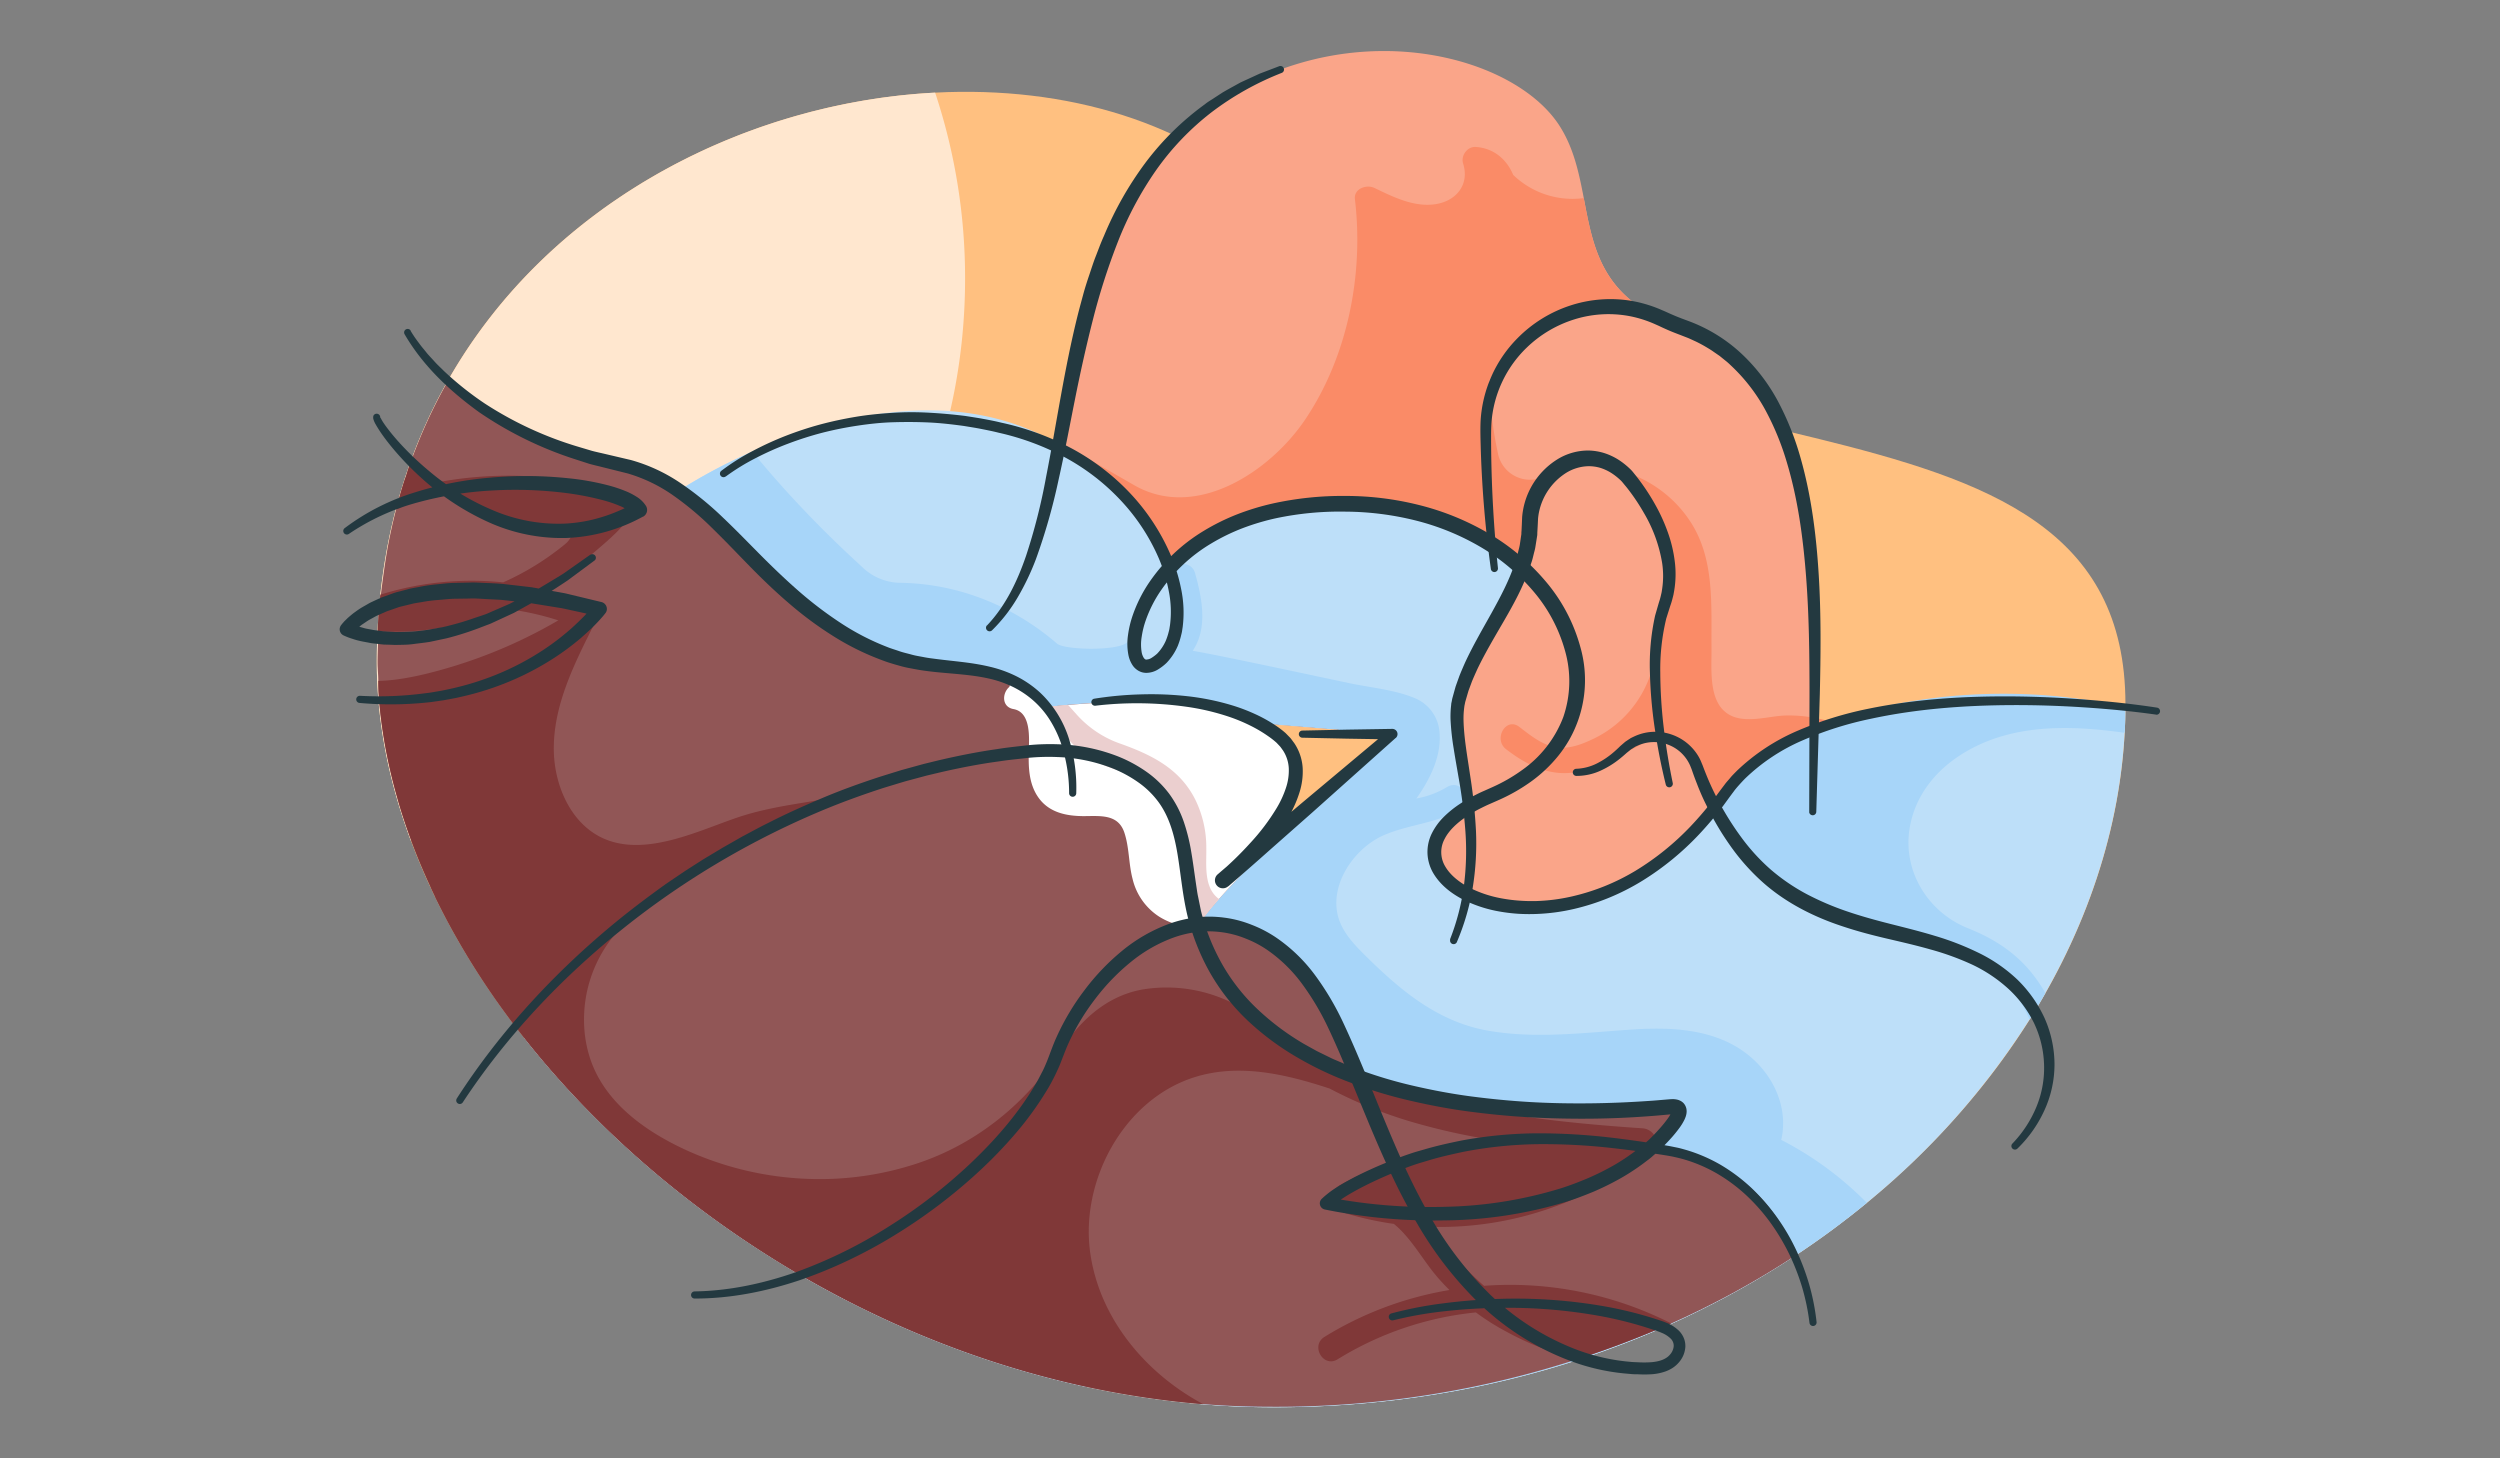 <svg id="Layer_1" data-name="Layer 1" xmlns="http://www.w3.org/2000/svg" viewBox="0 0 960 560"><rect x="0" y="0" width="960" height="560" fill="#808080" stroke="none"/><defs><style>.cls-1{fill:#ffc080;}.cls-2{fill:#faa589;}.cls-3{fill:#ffe7cf;}.cls-4{fill:#fa8b67;}.cls-5{fill:#bddff9;}.cls-6{fill:#a7d5f9;}.cls-7{fill:#915656;}.cls-8{fill:#803838;}.cls-9{fill:#fff;}.cls-10{fill:#ebcfcf;}.cls-11{fill:#233940;}</style></defs><title>bird, eagle, animal, wildlife</title><path class="cls-1" d="M816.17,270.42v.32c0,79.62-48.14,159.5-126.72,211.39-54.14,35.77-122.82,58.26-200.36,58.26-116.38,0-224.84-62-287.86-141.93-18.91-24-33.74-49.61-43.45-75.64-8.5-22.77-13.09-45.87-13.09-68.49,0-41.36,9.9-77,26.52-106.81C210.44,77.14,287.09,39.3,359.09,35.57c50.45-2.64,98.61,11.48,130,42.88C607,196.3,816.17,135.82,816.17,270.42Z"/><path class="cls-2" d="M696.71,274.33l-1.54,4.06v52l-168,38.89-5.42,1.26-16.63,3.85L397.62,209.07a265.47,265.47,0,0,0,7.07-28.22c.69-3.42,1.37-6.91,2-10.44,10.36-54.48,19.34-119.42,85-143.69,45-16.64,91.84-1.88,107,21.33,5.59,8.57,7.62,18.29,9.48,28,3.22,16.79,6,33.57,25.76,44.41A69,69,0,0,0,645,125.26C696.54,142.75,697.85,213.14,696.71,274.33Z"/><path class="cls-3" d="M370.59,107c0,119.29-92,216-205.49,216q-3.68,0-7.32-.14c-8.5-22.77-13.09-45.87-13.09-68.49,0-41.36,9.9-77,26.52-106.81C210.44,77.14,287.09,39.3,359.09,35.57A225.5,225.5,0,0,1,370.59,107Z"/><path class="cls-4" d="M633.91,120.48a3.86,3.86,0,0,1-4.64-.39c-10.72-8.21-25.76-3.16-36.16,3.19a57.78,57.78,0,0,0-21.39,23.19,163.94,163.94,0,0,0,3.51,27.73,12.57,12.57,0,0,0,17.28,9l.14-.06c.52-.23,1-.46,1.57-.67a33.05,33.05,0,0,0-6.28,11.65c-1.93,6.26-2.6,13-5.28,19.05-3.89,8.7-10.93,2.44-15.77-2.28a2,2,0,0,0-2.45,0c-8,6-10.74,17.84-13.36,26.91-3.66,12.71-8.66,24.83-12.61,37.44-4.38,14-7.38,28.64-7.16,43.39.21,13.51,2.77,28.3-1.49,41.45a1.65,1.65,0,0,0-1.2,1.56,39.53,39.53,0,0,1-1.4,7.68,57.59,57.59,0,0,1-2.23,6.43l-3.19-5.17L404.68,180.85l-.68-1.1c-4.78-2.75-1.76-9.49,2.72-9.34a5,5,0,0,1,2.33.7l26.51,15.22c23.82,13.68,52.25-5.4,65.57-25.14,16.38-24.26,22.6-55.83,19.16-84.69-.49-4.11,4.52-5.77,7.52-4.32,7.2,3.47,15.26,7.51,23.5,6.21,8-1.25,13.06-7.61,10.52-15.63-.94-3,1.63-6.53,4.82-6.33,7.07.45,12,4.89,14.41,10.72a32.76,32.76,0,0,0,27.09,8.92C611.37,92.86,614.12,109.64,633.91,120.48Z"/><path class="cls-4" d="M711.79,280.75a54.77,54.77,0,0,0-26-6c-7.35.15-17.85,4.19-24.11-2.11-5.5-5.54-4.39-16.48-4.46-23.62-.17-16.35,1.31-34-7.92-48.41a46.87,46.87,0,0,0-25.43-19.38c12.42,10.35,17.73,26.39,17.38,41.89-.23,10.34-3.4,14.88-5.21,25-.08.43-.14.91-.2,1.41a42.57,42.57,0,0,1-23.44,33.92l-.25.12c-4.73,2.29-10.23,4.46-15.56,3.21-5-1.16-9.22-4.63-13.21-7.68-5.11-3.91-10.09,4.77-5,8.63,10.06,7.71,20.25,11.89,32.73,7.14a175.61,175.61,0,0,0,21.49-10.36,10,10,0,0,1,12,1.9l.06.06c10.25,10.65,13.85,24.48,15.61,38.67l46.54-35.69C712.45,292.31,717.51,283.69,711.79,280.75Z"/><path class="cls-5" d="M816.17,270.74v.46c0,3.31-.12,6.63-.3,9.94-1.84,34.33-12.45,68.49-30.45,100.19q-2.91,5.15-6.08,10.18a294.81,294.81,0,0,1-62.48,70.38,322.94,322.94,0,0,1-27.42,20.24c-54.14,35.77-122.82,58.26-200.35,58.26q-14.88,0-29.55-1.33a343.64,343.64,0,0,1-42.62-6.52c-87.91-19.08-166-71-215.69-134.08l57.94-209.07a205.18,205.18,0,0,1,29.69-15.91c29.92-13.23,77.27-26.45,117.31-3.09,36,21,41,45,41,45s50-36,99-19a113.64,113.64,0,0,1,38.67,22.83c-4.82,12.15-14.65,23.35-19.72,34.59-8,17.64-5.45,37.49-2.08,56.23-6.65,5.52-24.76,23.6,7.13,35.35,30.81,11.35,72-15.91,86.79-32,3.45-3.77,5.47-6.92,5.59-8.84a4,4,0,0,1,.24-1.08c2-5.79,16.66-18.1,43.16-26.74,20.65-6.71,48.48-11.31,83.09-9.31h0C797.67,268.39,807.17,269.29,816.17,270.74Z"/><path class="cls-6" d="M684,437.72c2.64-11.49-2.18-23.32-11.17-31.33-12.32-11-29.54-12.1-45.25-11.1-18.58,1.18-37.53,3.74-56.05.51-19.56-3.41-34-15.69-47.77-29.37-3.32-3.3-6.57-6.78-8.62-11-6.53-13.4,4.12-29.63,16.59-34.86,9.41-4,20.2-4.5,29-9.75,5.53-3.29.5-11.93-5-8.63a34.77,34.77,0,0,1-11.85,4.44c5.36-7.51,9.6-16.34,8.92-25.07A15.41,15.41,0,0,0,543.08,268c-7.64-3.14-16.69-3.94-24.75-5.63-17.11-3.6-34.2-7.32-51.33-10.77-3-.6-6-1.17-9-1.7,5.86-8.66,3.61-20.2.91-29.79-1.74-6.19-11.39-3.56-9.64,2.66,1.44,5.13,3.24,10.84,2.36,16.23a1.7,1.7,0,0,1,1.5,2.16c-1.4,5.92-5.65,16.39-13.34,15.38-5.73-.75-5.95-6.68-6.4-11.16.47,4.83-24.36,4.45-27.43,1.81-16.85-14.51-37.87-23.08-60.31-23.39a21.35,21.35,0,0,1-14.51-6l-.86-.81q-5.24-4.79-10.32-9.74-9.85-9.6-19.07-19.82-6.18-6.86-12-14a205.18,205.18,0,0,0-29.69,15.91L201.23,398.46C251,461.54,329,513.46,416.92,532.54c12.65-.63,25.28.14,37.37,4.44,1.78.63,3.53,1.33,5.25,2.08q14.67,1.32,29.55,1.33c77.53,0,146.21-22.49,200.35-58.26a322.94,322.94,0,0,0,27.42-20.24A128.76,128.76,0,0,0,684,437.72Z"/><path class="cls-7" d="M689.44,482.13a338.41,338.41,0,0,1-47.52,26l-.2.09a367.94,367.94,0,0,1-34.44,13.21h0A374.33,374.33,0,0,1,489.09,540.2c-9,0-18-.28-26.9-1l-.22,0c-56.15-4.59-109.7-23.13-156.27-50.54l-.06,0c-41.76-24.59-77.92-56.24-105.32-91.33-1.09-1.39-2.16-2.78-3.23-4.19q-2.62-3.48-5.14-7c-.9-1.25-1.78-2.5-2.65-3.77q-5.53-8-10.44-16.18c-.76-1.27-1.51-2.54-2.24-3.82s-1.47-2.55-2.18-3.83c-.57-1-1.12-2-1.66-3l-.33-.61q-.92-1.69-1.8-3.39c-.58-1.12-1.15-2.24-1.72-3.36-.33-.65-.65-1.3-1-2s-.72-1.43-1-2.14c-.26-.54-.52-1.08-.77-1.62-.36-.75-.71-1.49-1-2.24-.24-.51-.47-1-.69-1.51-.38-.82-.75-1.64-1.11-2.47s-.77-1.75-1.14-2.62q-3-7-5.46-14c-.24-.67-.47-1.34-.7-2s-.46-1.33-.68-2-.44-1.34-.66-2c-.71-2.21-1.39-4.41-2-6.62l-.4-1.42q-1.87-6.63-3.27-13.26c-.11-.51-.22-1-.32-1.54s-.26-1.29-.39-1.94c-.09-.46-.18-.92-.26-1.37-.13-.68-.25-1.35-.36-2-.06-.32-.12-.64-.17-1-.19-1.14-.38-2.28-.55-3.42q-.74-4.84-1.21-9.68a98.62,98.62,0,0,1-.53-9.85v-.12c0-2.34-.28-4.67-.28-7,0-4,.28-8,.28-11.94v-.05c0-1.53.07-3.05.11-4.56a56.74,56.74,0,0,1,.66-8.25c.07-.42.13-.85.22-1.27v0c1-7.86,2-15.46,3.56-22.84.74-3.51,1.53-7,2.44-10.36.08-.34.16-.67.25-1,.25-.93.5-1.86.77-2.78.41-1.52.85-3,1.3-4.51.39-1.22.76-2.43,1.16-3.63.3-.93.61-1.86.93-2.78.42-1.22.85-2.44,1.29-3.64a200.17,200.17,0,0,1,13.34-29.18c11.23,8.56,33.33,22.47,66.71,30.83,0,0,13.25,0,31.37,17.57S312.84,251.62,371,257a55.31,55.31,0,0,1,17.38,5,43.36,43.36,0,0,1,13.4,9.57s56.37-7.58,79.78,6.05h.1l53,4.36s-29.93,25.88-52.48,48.4c-10.23,10.22-18.94,19.75-22.65,25.85a29.17,29.17,0,0,1,11.31-.31c12.85,1.88,34.1,11.83,50.07,53.56a1.25,1.25,0,0,1,.07.17c.49,1.26,1,2.43,1.44,3.75h0a68.33,68.33,0,0,0,10.93,3.82c3.74,1,8.48,2.15,14.26,3.16h0c19.2,4,50.08,7.24,94.08,4.51,0,0,7.44-2.9-5.56,13.76h0c-1,.44-.9.93-1.27,1.4l.71.08h.1C641.77,440.79,676.8,446,689.44,482.13Z"/><path class="cls-6" d="M816,271.63a87.48,87.48,0,0,1-.14,9.76c-21.45-3-43.86-3.57-62.67,8.3-9.51,6-16.88,14.87-19.43,26q-.17.74-.31,1.48c-3.18,16.66,6.5,33,22.25,39.27,9.52,3.81,18.22,9.12,25.07,17.93a55.17,55.17,0,0,1,4.65,7q-2.91,5.15-6.08,10.18a46.27,46.27,0,0,0-18.55-21.93c-8.34-5.06-17.8-7.4-27.28-9.58a4.65,4.65,0,0,1-.74-.17c-4.68-1.07-9.36-2.12-13.91-3.45-17.68-5.17-35.35-14.79-49.07-27.89-21.79-20.82,2.84-38.66,22.29-47.15C729,265.25,776.91,262.39,816,271.63Z"/><path class="cls-8" d="M641.72,508.18a367.94,367.94,0,0,1-34.44,13.21h0c-9.93-1-19.56-5.06-28.54-9.87a94.6,94.6,0,0,1-12-7.55,124.73,124.73,0,0,0-53.1,18c-5.49,3.41-10.5-5.22-5.05-8.6a132.85,132.85,0,0,1,48-18c-1.81-1.81-3.56-3.67-5.19-5.63-5-5.91-9.66-14.52-16.14-19.76a123,123,0,0,1-18-3.92,4.7,4.7,0,0,1-3.09-2.64c-2.54-2-3.35-6.27.28-8.28,19-10.58,40-15,61.34-17a248.94,248.94,0,0,1-34.64-7.61A171.49,171.49,0,0,1,510.58,418c-16.83-5.52-34.79-9.77-51.93-4.34-27.24,8.61-43.89,39.84-40,67.42,3.54,25.21,21.25,46.27,43.35,58.1-56.15-4.59-109.7-23.13-156.27-50.54l-.06,0c-41.76-24.59-77.92-56.24-105.32-91.33-1.09-1.39-2.16-2.78-3.23-4.19q-2.62-3.48-5.14-7c-.9-1.25-1.78-2.5-2.65-3.77q-5.53-8-10.44-16.18h0q-1.14-1.91-2.25-3.81c-.74-1.28-1.47-2.55-2.18-3.83-.57-1-1.12-2-1.66-3l-.33-.61q-.92-1.69-1.8-3.39c-.58-1.12-1.15-2.24-1.72-3.36-.33-.65-.65-1.3-1-2s-.72-1.43-1-2.14c-.26-.54-.52-1.08-.77-1.62-.36-.75-.71-1.49-1-2.24-.24-.51-.47-1-.69-1.51-.38-.82-.75-1.64-1.11-2.47s-.77-1.75-1.14-2.62q-3-7-5.46-14c-.24-.67-.47-1.34-.7-2s-.46-1.33-.68-2-.44-1.34-.66-2c-.71-2.21-1.39-4.41-2-6.62l-.4-1.42q-1.87-6.63-3.27-13.26c-.11-.51-.22-1-.32-1.54s-.26-1.29-.39-1.94c-.09-.46-.18-.92-.26-1.37-.13-.68-.25-1.35-.36-2-.06-.32-.12-.64-.17-1-.19-1.14-.38-2.28-.55-3.42q-.74-4.84-1.21-9.68a98.62,98.62,0,0,1-.53-9.85c9-.17,19.38-2.78,28.32-5.46a189.7,189.7,0,0,0,40.79-17.79,108.62,108.62,0,0,0-19.65-4.37,113.37,113.37,0,0,1-49.53,8.56H145c.07-1.58.15-3.11.25-4.61.18-2.82.4-5.52.68-8.25,0-.41.09-.83.13-1.24l0,0,.08,0a118,118,0,0,1,47.07-4.68,103.28,103.28,0,0,0,22.94-14,10.69,10.69,0,0,0,1-.83l.22-.17a8.29,8.29,0,0,0,1.72-2.18,2,2,0,0,0,.31-2l0-.08-.08-.18a1.68,1.68,0,0,0-.13-.23,1.27,1.27,0,0,0-.1-.15l-.05-.06a2.08,2.08,0,0,0-1.64-.79c-15.54-.05-33.67-1.84-44.17-14.73-.8-1-2-.4-3-.13-2.86.76-5.36,2.33-8,3.56a34.69,34.69,0,0,1-4,1.2,13,13,0,0,0-3.83,1.68,3.71,3.71,0,0,1-2.21.92h0a2.64,2.64,0,0,1,.26-1.18c.25-.95.51-2,.78-2.87.41-1.46.85-2.94,1.3-4.42.38-1.22.76-2.51,1.17-3.51s.61-2,.92-2.93c.42-1.22.85-2.51,1.29-3.71a92.73,92.73,0,0,0,11.57,8.1,146.22,146.22,0,0,1,44.44-1.06c10.84,1.44,21.17,4.46,30.38,10.43-4,8.1-11.6,13.78-18.25,19.58a115.7,115.7,0,0,1-13,10.38c-.56.36-3,2.36-3.57,2.21a114.24,114.24,0,0,1,12.38,3.87,5.22,5.22,0,0,1,1.88,1.19c3.28,0,6.7,3.66,4.72,7.58-7.74,15.39-16.28,32-15.78,49.71.36,12.85,6.4,27.19,18.6,32.93,16.15,7.58,36.53-2.62,51.92-7.85,13.69-4.64,28.3-5.74,42.43-8.7a327.29,327.29,0,0,0-30.73,14.35,347,347,0,0,0-45.67,27.72q-2.38,1.73-4.71,3.52a51.06,51.06,0,0,0-19.85,47.15,48.48,48.48,0,0,0,1.47,7c5.19,17.94,21.43,29.43,37.65,36.83a123.62,123.62,0,0,0,55.77,10.9,118.91,118.91,0,0,0,32.11-5.75c22.9-7.43,42.18-23,55.35-43.12,1.15-1.75,2.34-3.48,3.61-5.16,7.1-9.39,16.36-16.62,28.19-18.7A56.58,56.58,0,0,1,483,391.34c3.49,2.84,6.83,5.9,10.65,8.31a160.36,160.36,0,0,0,28.81,13.75h0l1.47.55c3.13,1.16,6.28,2.24,9.46,3.27,31.31,10.07,64.93,13.9,97.51,16.06a5.91,5.91,0,0,1,5.29,5.37v1.49h0c-1,.62-1,1.2-1.61,1.72a128.5,128.5,0,0,1-84.65,29.26c.93,1.17,1.74,2.35,2.62,3.54a106.05,106.05,0,0,0,17.34,19.09A136.6,136.6,0,0,1,641.72,508.18Z"/><path class="cls-9" d="M461.75,353c-.86,1.18-1.6,2.27-2.21,3.27a25.89,25.89,0,0,1,7.42-.66,36.18,36.18,0,0,1,3.89.35l-1.54.17c-8.46.9-17.09.28-24.15-4.11a23.71,23.71,0,0,1-10.24-14.48c-1.55-5.84-1.25-12.11-3.18-17.85-2.4-7.13-9.15-6.33-15.46-6.3-6.61,0-13.26-1.28-17.38-6.93s-4-12.7-3.81-19.23c.17-5,.46-13.81-5.9-14.94-4.6-.82-4.43-6.13-1.58-8.54a4.19,4.19,0,0,1,.76-1.72,44.27,44.27,0,0,1,11.7,7.86c.58.54,1.14,1.11,1.7,1.71,0,0,3.18-.43,8.34-.89,16.58-1.51,53.59-3.45,71.44,6.94h.1l53,4.36s-29.93,25.88-52.48,48.4c-5.24,5.24-10.09,10.3-14.06,14.8C465.62,348,463.45,350.65,461.75,353Z"/><path class="cls-10" d="M466.79,344.09c-4.58-4.7-3.44-12.82-3.57-18.74a41.74,41.74,0,0,0-4.14-18.12c-5.89-11.9-16.54-17.23-28.46-21.52a40.21,40.21,0,0,1-17.35-11.52q-1.59-1.76-3.16-3.52c-5.16.46-8.34.89-8.34.89l-.15-.15-.09.06-.24.15c6.05,8.87,11.73,17.79,22,22,6.6,2.69,13.88,4.28,19.51,8.9a28.8,28.8,0,0,1,9.62,15.39c2.85,11.69-2,26.9,9.33,35.08,1.71-2.31,3.87-4.94,6.38-7.78A7.55,7.55,0,0,1,466.79,344.09Z"/><path class="cls-11" d="M157.65,127a48.39,48.39,0,0,0,2.74,4.1c.51.67,1,1.35,1.51,2l1.59,1.94c1,1.31,2.23,2.5,3.34,3.76s2.37,2.38,3.54,3.57a121.45,121.45,0,0,0,15.72,12.54,137.94,137.94,0,0,0,36.45,16.79l4.83,1.44c1.62.43,3.27.77,4.9,1.16l10,2.35a65,65,0,0,1,19.27,9,121.27,121.27,0,0,1,16.21,13.23c5,4.74,9.77,9.7,14.55,14.5s9.65,9.46,14.71,13.86A146.76,146.76,0,0,0,323,239.34a94.36,94.36,0,0,0,17.63,9.08c1.53.63,3.12,1.07,4.67,1.62s3.17.88,4.76,1.33,3.22.68,4.84,1,3.29.51,5,.73c6.67.86,13.6,1.3,20.5,3a46.48,46.48,0,0,1,10.06,3.67,40.13,40.13,0,0,1,8.85,6.11,41.27,41.27,0,0,1,11.23,18,63.44,63.44,0,0,1,2.74,20.71,1.37,1.37,0,0,1-2.74,0,60.35,60.35,0,0,0-3.26-19.6,44.11,44.11,0,0,0-4.31-8.79,34.55,34.55,0,0,0-6.32-7.32,36.06,36.06,0,0,0-8.06-5.29,42.16,42.16,0,0,0-9.21-3.1c-6.41-1.42-13.17-1.71-20-2.41-1.72-.18-3.45-.39-5.18-.64s-3.47-.61-5.21-.93-3.44-.81-5.13-1.3-3.39-1-5-1.64a100,100,0,0,1-18.86-9.29,137.08,137.08,0,0,1-16.79-12.4c-5.28-4.5-10.27-9.28-15.08-14.19s-9.47-9.84-14.29-14.54a115.72,115.72,0,0,0-15.26-12.86,59.59,59.59,0,0,0-17.55-8.49l-9.86-2.46c-1.68-.43-3.37-.8-5-1.27l-4.95-1.6a142.37,142.37,0,0,1-37.23-18.18c-11.23-8.13-21.5-17.71-28.62-29.93a1.36,1.36,0,0,1,2.35-1.38Z"/><path class="cls-1" d="M485.21,325.33c28.7-42.17-1.57-47.41-3.57-47.71l53,4.36s-29.93,25.88-52.48,48.4A46.33,46.33,0,0,1,485.21,325.33Z"/><path class="cls-11" d="M146,160.61a.66.66,0,0,0,.07-.25.62.62,0,0,0,0-.13s0,0,0,0,0,0,0,0,.06.16.12.28.23.46.36.7c.29.49.59,1,.93,1.47.67,1,1.39,1.93,2.13,2.88,1.49,1.89,3.08,3.72,4.73,5.49A113.45,113.45,0,0,0,164.92,181a94.6,94.6,0,0,0,24.5,15,63.89,63.89,0,0,0,27.69,5.06,57.51,57.51,0,0,0,13.83-2.45,60.78,60.78,0,0,0,6.62-2.43c2.18-.89,4.28-2,6.37-3.09l-1.17,4.19a5.87,5.87,0,0,0-1.7-1.46,21.4,21.4,0,0,0-2.84-1.46,48.74,48.74,0,0,0-6.55-2.25,110.87,110.87,0,0,0-14-2.75,155.28,155.28,0,0,0-28.91-1A135.62,135.62,0,0,0,160.16,193,87.48,87.48,0,0,0,134,205h0a1.37,1.37,0,0,1-1.62-2.21A87.34,87.34,0,0,1,159,189.17a133.35,133.35,0,0,1,29.37-5.76,154.52,154.52,0,0,1,30,.25,100.25,100.25,0,0,1,14.92,2.64,54.61,54.61,0,0,1,7.41,2.48,26.19,26.19,0,0,1,3.69,1.94,11.14,11.14,0,0,1,3.65,3.53,2.94,2.94,0,0,1-.93,4.06l-.15.09-.09,0a66.29,66.29,0,0,1-29.49,8.19,68.27,68.27,0,0,1-29.84-6.1A99,99,0,0,1,162.32,184,113.56,113.56,0,0,1,151.8,173.3c-1.63-1.9-3.2-3.85-4.67-5.9-.73-1-1.44-2.07-2.11-3.16-.34-.54-.66-1.11-1-1.7-.15-.31-.3-.61-.44-1-.07-.16-.14-.39-.2-.59s-.06-.3-.08-.44a1.05,1.05,0,0,1,0-.13c0-.08,0-.16,0-.24a2.39,2.39,0,0,1,.09-.48,1.37,1.37,0,0,1,2.57.92Z"/><path class="cls-11" d="M228.33,215.21,218,222.87c-3.56,2.4-7.21,4.69-10.81,7l-5.65,3.15-2.83,1.57c-.47.26-.94.54-1.42.78l-1.47.68-5.89,2.72-1.47.68c-.5.22-1,.39-1.52.58l-3,1.15a114.1,114.1,0,0,1-12.44,3.93L165,246.49c-2.16.34-4.35.57-6.53.86s-4.4.25-6.61.31l-3.32-.12c-.55,0-1.11,0-1.66-.07l-1.66-.19c-1.11-.15-2.22-.2-3.32-.43s-2.21-.4-3.31-.64-2.2-.53-3.29-.91a25.77,25.77,0,0,1-3.39-1.31h0a2.59,2.59,0,0,1-1.22-3.45,2.77,2.77,0,0,1,.27-.45l.36-.47.31-.36c.21-.23.41-.48.62-.7l1.27-1.25c.88-.75,1.75-1.53,2.68-2.19s1.85-1.34,2.82-1.9l2.93-1.68c1-.49,2-.94,3-1.41l1.52-.69,1.56-.56,3.12-1.12c1-.36,2.12-.59,3.18-.89l3.19-.84c1.07-.23,2.15-.4,3.22-.6a61.49,61.49,0,0,1,6.47-1c2.16-.2,4.33-.47,6.49-.58l6.49-.14c2.17-.11,4.31.08,6.47.16s4.31.18,6.45.36l6.4.74,3.2.37c.53.07,1.07.11,1.6.2l1.58.28,6.32,1.14,3.16.57,1.58.29,1.56.37,12.46,3h0a2.73,2.73,0,0,1,2,3.28,2.77,2.77,0,0,1-.5,1c-.78,1-1.47,1.78-2.23,2.62s-1.52,1.62-2.29,2.4c-1.56,1.56-3.18,3-4.84,4.47a101.42,101.42,0,0,1-10.51,7.81,108,108,0,0,1-23.42,11.37,110.82,110.82,0,0,1-12.51,3.52c-1.05.26-2.11.47-3.18.66l-3.19.59-3.21.46-1.6.23-1.61.17a134.49,134.49,0,0,1-25.81.16,1.37,1.37,0,0,1,.19-2.74,134.53,134.53,0,0,0,25.17-1L165,266l1.55-.26,3.1-.53,3.07-.65c1-.21,2-.44,3.06-.71a106.73,106.73,0,0,0,12-3.7,103.33,103.33,0,0,0,22.13-11.44,96.28,96.28,0,0,0,9.78-7.66c1.53-1.39,3-2.8,4.46-4.28.71-.74,1.4-1.49,2.07-2.26s1.35-1.58,1.87-2.27l1.55,4.33-12.27-2.67-1.53-.33-1.55-.25-3.09-.5-6.18-1-1.54-.26c-.52-.08-1-.12-1.55-.18l-3.1-.34-6.2-.68c-2.07-.15-4.14-.21-6.21-.33s-4.14-.29-6.2-.19l-6.19.09c-2.06.09-4.09.34-6.14.49a56.36,56.36,0,0,0-6.08.81c-1,.17-2,.31-3,.51l-3,.73c-1,.26-2,.45-2.94.77l-2.86,1-1.43.49-1.37.6c-.91.41-1.84.8-2.74,1.22l-2.6,1.43c-.87.48-1.63,1.07-2.46,1.6s-1.52,1.18-2.26,1.78l-1,1c-.16.16-.29.32-.44.48l-.22.24-.13.15-1-3.9c.26.14.79.35,1.19.52s.92.33,1.38.49c.92.34,1.91.55,2.86.84s2,.41,3,.62,2,.28,3,.43l1.51.2c.51,0,1,.06,1.53.09l3.07.16c2.05,0,4.11-.05,6.17-.16s4.12-.39,6.17-.66l6.13-1.12a109.68,109.68,0,0,0,12-3.49l3-1c.49-.18,1-.33,1.48-.53l1.44-.63,5.78-2.51,1.45-.63c.48-.22.94-.48,1.41-.71l2.81-1.44,5.63-2.89c3.61-2.19,7.26-4.32,10.85-6.56L226.68,213l.07,0a1.37,1.37,0,0,1,1.59,2.22Z"/><path class="cls-11" d="M175.33,421.94C192,396,213.2,373.11,237.05,353.61c6-4.88,12.14-9.5,18.43-14,1.58-1.11,3.19-2.17,4.78-3.25s3.19-2.16,4.82-3.19l4.87-3.12,5-3,2.48-1.49,2.51-1.43,5-2.85c3.41-1.8,6.78-3.68,10.25-5.37,6.87-3.51,13.92-6.66,21-9.64s14.39-5.6,21.72-8l5.53-1.72,2.77-.85,2.79-.77,5.59-1.54,5.63-1.38c7.52-1.76,15.11-3.29,22.77-4.37,3.82-.63,7.67-1,11.51-1.45a85.79,85.79,0,0,1,11.81-.39,68.47,68.47,0,0,1,23.26,4.76,53.45,53.45,0,0,1,10.58,5.74,38.83,38.83,0,0,1,8.83,8.52,40.31,40.31,0,0,1,5.63,10.86,72.12,72.12,0,0,1,2.85,11.57c.66,3.86,1.15,7.68,1.7,11.45l.42,2.82c.14.94.28,1.87.48,2.77l1.11,5.46a81.32,81.32,0,0,0,8.16,20.55A74.07,74.07,0,0,0,483,387.63a97.86,97.86,0,0,0,17.84,13.3l4.9,2.72,5,2.45c.83.43,1.7.79,2.56,1.15l2.59,1.11c.87.36,1.72.76,2.59,1.09l2.64,1a169.2,169.2,0,0,0,21.63,6.5c7.36,1.7,14.8,3.11,22.31,4.09s15.07,1.71,22.65,2.15,15.18.57,22.78.49,15.2-.4,22.78-.93c1.9-.11,3.79-.29,5.68-.45l1.42-.12.71-.06.92-.05a7.9,7.9,0,0,1,2.3.25,5,5,0,0,1,.76.29l.38.18a4.22,4.22,0,0,1,.43.29,3.86,3.86,0,0,1,.79.73,4.62,4.62,0,0,1,.61,1,6.1,6.1,0,0,1,.32,1,8.29,8.29,0,0,1,.08.88,5,5,0,0,1-.05.74,3.93,3.93,0,0,1-.11.64l-.15.57-.18.49a9.17,9.17,0,0,1-.38.89,20.2,20.2,0,0,1-1.74,2.88,50.74,50.74,0,0,1-3.87,4.72c-1.35,1.47-2.71,2.87-4.19,4.26-.79.73-1.53,1.31-2.3,2s-1.52,1.29-2.32,1.87a85.54,85.54,0,0,1-9.87,6.6A107.67,107.67,0,0,1,612,457.57c-3.63,1.5-7.3,2.91-11,4.06a165.78,165.78,0,0,1-46,7,209.07,209.07,0,0,1-46.26-4.18h0a2.41,2.41,0,0,1-1.2-4.09,36.85,36.85,0,0,1,6.11-4.65c2.09-1.34,4.25-2.5,6.4-3.64,4.33-2.22,8.75-4.21,13.23-6,2.24-.91,4.51-1.76,6.8-2.57,1.15-.4,2.3-.79,3.48-1.15l3.49-1c4.64-1.36,9.37-2.42,14.12-3.38a165.08,165.08,0,0,1,28.85-2.78,239.29,239.29,0,0,1,28.83,1.68c4.77.57,9.52,1.21,14.26,1.93,2.37.38,4.73.72,7.1,1.14,1.17.18,2.41.47,3.61.7s2.39.59,3.58.92a60.79,60.79,0,0,1,13.52,5.85,67.41,67.41,0,0,1,11.72,8.84,79.68,79.68,0,0,1,17,23.58,90.18,90.18,0,0,1,5.15,13.61,87.25,87.25,0,0,1,2.78,14.28,1.37,1.37,0,0,1-2.72.31h0a84.54,84.54,0,0,0-2.85-13.77,87.2,87.2,0,0,0-5.13-13.08,82.52,82.52,0,0,0-7.26-12,73.32,73.32,0,0,0-9.3-10.43,63.92,63.92,0,0,0-11.2-8.24,57.59,57.59,0,0,0-12.74-5.39c-1.11-.3-2.23-.58-3.36-.83s-2.24-.46-3.43-.64c-2.33-.39-4.7-.71-7-1.07-4.71-.68-9.42-1.27-14.13-1.8A235.23,235.23,0,0,0,590,439.37a160.79,160.79,0,0,0-28.07,2.93c-4.6,1-9.19,2-13.7,3.4l-3.38,1c-1.1.35-2.21.73-3.31,1.13-2.2.8-4.4,1.65-6.58,2.55-4.35,1.8-8.64,3.77-12.78,5.94-2.05,1.11-4.1,2.23-6,3.48a32.57,32.57,0,0,0-5.25,4l-1.24-4.1a204.06,204.06,0,0,0,45.16,3.71,161.78,161.78,0,0,0,44.5-7.09c3.58-1.12,7.06-2.49,10.5-3.93a102.2,102.2,0,0,0,10-5,79.82,79.82,0,0,0,9.18-6.22c.74-.55,1.45-1.14,2.14-1.75s1.45-1.21,2.05-1.78c1.3-1.24,2.61-2.6,3.84-4a45.43,45.43,0,0,0,3.4-4.18,14.81,14.81,0,0,0,1.23-2,3.84,3.84,0,0,0,.18-.43l.07-.19a.74.74,0,0,1,0-.12c0-.13-.06-.12.14.46a1.63,1.63,0,0,0,.49.62l.14.08.05,0s.12,0,.09,0a3.64,3.64,0,0,0-.54,0l-.51,0-.72.07-1.44.13c-1.92.17-3.85.36-5.77.49q-11.55.9-23.15,1t-23.18-.51q-11.58-.67-23.11-2.19c-7.68-1-15.32-2.44-22.89-4.2a175.09,175.09,0,0,1-22.36-6.73,130.13,130.13,0,0,1-21.22-10A103.71,103.71,0,0,1,479,391.8a79.76,79.76,0,0,1-14.59-18.69A86.88,86.88,0,0,1,455.83,351c-1.79-7.77-2.42-15.46-3.64-22.87s-3.18-14.54-7.4-20.24a33.62,33.62,0,0,0-7.6-7.41,48.33,48.33,0,0,0-9.54-5.25,63.48,63.48,0,0,0-21.53-4.52A80.86,80.86,0,0,0,395,291c-3.77.44-7.55.77-11.3,1.36-7.52,1-15,2.47-22.39,4.16l-5.54,1.32-5.5,1.48-2.75.74-2.73.82-5.46,1.66c-7.23,2.35-14.4,4.91-21.44,7.78a320.09,320.09,0,0,0-78.49,46.14c-23.78,19-45,41.47-61.75,66.94a1.37,1.37,0,0,1-2.29-1.49Z"/><path class="cls-11" d="M420.14,268.31a134.19,134.19,0,0,1,17.75-1.66,126.53,126.53,0,0,1,17.84.67,95.45,95.45,0,0,1,17.63,3.6,69.2,69.2,0,0,1,8.5,3.24,55.44,55.44,0,0,1,8,4.44,36,36,0,0,1,3.8,2.9l1.73,1.77c.56.61,1,1.33,1.54,2a19.12,19.12,0,0,1,3.29,9.51,26.49,26.49,0,0,1-1.27,9.68,43.59,43.59,0,0,1-3.77,8.58,85.68,85.68,0,0,1-10.7,14.73q-3,3.38-6.22,6.52c-2.17,2.1-4.31,4.12-6.71,6.1a3.05,3.05,0,0,1-3.93-4.67q8.14-7,16.35-13.91l16.4-13.85,32.91-27.57,1.32,3.54-17.24-.28-17.24-.37a1.37,1.37,0,0,1,0-2.74l17.24-.37,17.24-.28a2,2,0,0,1,1.37,3.5l-.05,0L503.91,312l-16.09,14.21q-8,7.13-16.15,14.14l-3.93-4.67a129.9,129.9,0,0,0,12.31-11.91,81.66,81.66,0,0,0,10.22-13.53,38.14,38.14,0,0,0,3.45-7.45,21.12,21.12,0,0,0,1.18-7.65,13.8,13.8,0,0,0-2.25-7c-.38-.5-.69-1-1.12-1.51l-1.32-1.4a31,31,0,0,0-3.15-2.48,52.22,52.22,0,0,0-7.25-4.27,64.56,64.56,0,0,0-7.86-3.24,91.18,91.18,0,0,0-16.73-3.9,135.78,135.78,0,0,0-34.64-.34h-.06a1.37,1.37,0,0,1-.39-2.7Z"/><path class="cls-11" d="M266.57,495.9c13.27-.16,26.41-3,38.94-7.34A182,182,0,0,0,341.26,471a202.09,202.09,0,0,0,31.51-24.35c9.6-9.14,18.42-19.24,25-30.55.87-1.39,1.56-2.86,2.33-4.3s1.38-2.93,2-4.41c1.14-2.87,2.3-6.32,3.75-9.44a93,93,0,0,1,10.62-17.75,87.65,87.65,0,0,1,14.32-15A61.93,61.93,0,0,1,449,354.73a48.75,48.75,0,0,1,10.4-2.47,44.68,44.68,0,0,1,10.75.12,43,43,0,0,1,10.38,2.7A46.9,46.9,0,0,1,490,360a62.15,62.15,0,0,1,15.12,14.65,107.16,107.16,0,0,1,10.56,17.81c5.79,12.35,10.65,24.86,15.78,37.25s10.45,24.6,17,36.09a136.3,136.3,0,0,0,23.79,31.35,98,98,0,0,0,32.86,21,76.8,76.8,0,0,0,18.95,4.6l2.43.24c.81.07,1.62.08,2.44.12a40.06,40.06,0,0,0,4.79,0c3.05-.18,5.92-1,7.53-2.91a5.63,5.63,0,0,0,1.45-3.21,3.83,3.83,0,0,0-1.13-2.94,10.53,10.53,0,0,0-3.48-2.24c-1.37-.61-3-1.1-4.55-1.62a147.88,147.88,0,0,0-19.25-4.86,199.08,199.08,0,0,0-39.74-3.09q-10,.18-19.95,1.29A146,146,0,0,0,535,507a1.37,1.37,0,0,1-.68-2.66,148.92,148.92,0,0,1,20-3.87q10.07-1.31,20.23-1.66A197.78,197.78,0,0,1,615,501.44a152,152,0,0,1,19.85,4.76c1.62.53,3.24,1,5,1.71a14.66,14.66,0,0,1,4.94,3.18,8.7,8.7,0,0,1,1.82,2.79,8,8,0,0,1,.56,3.4,10,10,0,0,1-2.47,5.87,11.3,11.3,0,0,1-2.34,2.08,13.44,13.44,0,0,1-2.7,1.36,20.13,20.13,0,0,1-5.55,1.13,44.17,44.17,0,0,1-5.28,0c-.87,0-1.73,0-2.6-.1l-2.59-.23a81.63,81.63,0,0,1-20.17-4.63,102.28,102.28,0,0,1-34.88-21.7,141.88,141.88,0,0,1-25.07-32.4c-6.88-11.79-12.39-24.22-17.61-36.64l-7.71-18.62c-2.56-6.17-5.18-12.37-8-18.34a101.22,101.22,0,0,0-9.9-16.84,56.51,56.51,0,0,0-13.57-13.37,41.07,41.07,0,0,0-8.32-4.41,37.27,37.27,0,0,0-9-2.43,39,39,0,0,0-9.35-.18,43.16,43.16,0,0,0-9.18,2.11,56.5,56.5,0,0,0-16.62,9.45,82.37,82.37,0,0,0-13.55,14,87.88,87.88,0,0,0-10.16,16.68c-1.4,3-2.39,5.9-3.75,9.26-.71,1.59-1.44,3.18-2.23,4.72s-1.6,3.08-2.52,4.53A122.42,122.42,0,0,1,390,435.22a173.73,173.73,0,0,1-14.17,14.69,206.27,206.27,0,0,1-32.45,24.5,184.37,184.37,0,0,1-17.9,9.68,175.64,175.64,0,0,1-18.86,7.66c-12.88,4.26-26.39,6.94-40,6.89a1.37,1.37,0,0,1,0-2.73Z"/><path class="cls-11" d="M828,274.42c-9.07-1.29-18.27-2.16-27.44-2.77s-18.39-.92-27.58-.89c-18.37.07-36.8,1.41-54.68,5.27a133.55,133.55,0,0,0-26,8.23A73.77,73.77,0,0,0,670,299.08c-.77.8-1.53,1.61-2.27,2.44s-1.46,1.67-2.1,2.57c-1.3,1.72-2.72,3.69-4.09,5.57a138.33,138.33,0,0,1-9.11,10.76,107.54,107.54,0,0,1-21.88,17.86,88.18,88.18,0,0,1-26.24,10.78,75.48,75.48,0,0,1-14.17,1.9,71.42,71.42,0,0,1-7.18-.07,66,66,0,0,1-7.16-.87A50.7,50.7,0,0,1,562,345.53c-4.36-2.26-8.59-5.33-11.42-9.91a16.28,16.28,0,0,1-2.42-7.79,16.11,16.11,0,0,1,1.76-8,23.81,23.81,0,0,1,4.61-6.25,40.44,40.44,0,0,1,5.78-4.69,58.6,58.6,0,0,1,6.29-3.64c1.07-.55,2.15-1.07,3.25-1.54l3.15-1.41a63.79,63.79,0,0,0,11.49-6.6,44,44,0,0,0,15.77-20.22A42.38,42.38,0,0,0,601,250a59.63,59.63,0,0,0-12.31-23.09,78.79,78.79,0,0,0-20.39-17,94.83,94.83,0,0,0-24.8-10.07,113.57,113.57,0,0,0-26.72-3.37A118.72,118.72,0,0,0,490,199a91.33,91.33,0,0,0-12.86,3.83,77.84,77.84,0,0,0-12,5.85,62,62,0,0,0-19.27,17.94,48.8,48.8,0,0,0-5.93,11.67,33.71,33.71,0,0,0-1.53,6.23,17.93,17.93,0,0,0,0,6,6,6,0,0,0,.84,2.17,1.77,1.77,0,0,0,.49.46c.06.07.15,0,.22.11s.15.06.28,0a3.78,3.78,0,0,0,1.9-.6,15.23,15.23,0,0,0,2.23-1.68,17,17,0,0,0,3.28-4.9,24.46,24.46,0,0,0,1-2.94c.12-.51.28-1,.38-1.53l.25-1.57a39.91,39.91,0,0,0-.46-13,61.68,61.68,0,0,0-3.88-12.73A77.25,77.25,0,0,0,430.22,192a84,84,0,0,0-21.33-16.4,99.86,99.86,0,0,0-25.39-9.43c-2.21-.57-4.46-1-6.69-1.45s-4.49-.78-6.74-1.16c-4.52-.61-9.05-1.14-13.61-1.34s-9.12-.21-13.67-.07-9.1.64-13.61,1.32-9,1.58-13.4,2.7a129.23,129.23,0,0,0-13,4.14,117.7,117.7,0,0,0-12.5,5.55,84.11,84.11,0,0,0-11.56,7.1l-.06,0a1.37,1.37,0,0,1-1.66-2.18,86.31,86.31,0,0,1,11.93-7.55,120.68,120.68,0,0,1,12.74-5.85A132.46,132.46,0,0,1,314.95,163c4.52-1.21,9.1-2.18,13.71-2.95s9.28-1.21,13.95-1.52,9.36-.31,14-.06,9.33.67,14,1.25c2.31.37,4.62.7,6.92,1.13s4.6.86,6.87,1.43a104,104,0,0,1,26.49,9.58,88.34,88.34,0,0,1,22.57,17,81.81,81.81,0,0,1,15.79,23.58,66.44,66.44,0,0,1,4.3,13.69,44.72,44.72,0,0,1,.61,14.57l-.28,1.85c-.11.61-.29,1.23-.43,1.84a29.5,29.5,0,0,1-1.18,3.63,21.9,21.9,0,0,1-4.35,6.57,19.67,19.67,0,0,1-3.27,2.5,8.71,8.71,0,0,1-4.67,1.29,6.82,6.82,0,0,1-1.43-.22,6.6,6.6,0,0,1-1.37-.58,6.9,6.9,0,0,1-2.07-1.83,10.88,10.88,0,0,1-1.79-4.18,22.93,22.93,0,0,1-.15-7.8,38.81,38.81,0,0,1,1.7-7.22,54.13,54.13,0,0,1,6.49-13,67.47,67.47,0,0,1,20.85-19.68A83.39,83.39,0,0,1,475,197.53a97,97,0,0,1,13.65-4.17,124.54,124.54,0,0,1,28.17-2.92A115.78,115.78,0,0,1,545,193.95a100.84,100.84,0,0,1,26.37,10.72A84.76,84.76,0,0,1,593.33,223a65.58,65.58,0,0,1,13.52,25.44,46.29,46.29,0,0,1-4.31,35.72,47.14,47.14,0,0,1-4.16,6.08,54.18,54.18,0,0,1-10.62,10,69.37,69.37,0,0,1-12.54,7.1l-3.18,1.4c-1,.43-2,.91-3,1.41a53.12,53.12,0,0,0-5.72,3.26c-3.57,2.4-6.87,5.32-8.62,8.81a10.62,10.62,0,0,0,.38,10.68c2,3.35,5.47,6,9.26,8a45.62,45.62,0,0,0,12.4,4.1,60.89,60.89,0,0,0,6.58.84A66.42,66.42,0,0,0,590,346a70.54,70.54,0,0,0,13.27-1.69,83.37,83.37,0,0,0,24.87-10,102.89,102.89,0,0,0,21-16.95A133.87,133.87,0,0,0,658,307c1.37-1.84,2.65-3.61,4.15-5.57.71-1,1.54-1.85,2.3-2.78s1.63-1.76,2.47-2.62a78,78,0,0,1,23.69-15.56,137.58,137.58,0,0,1,26.83-8.31c18.31-3.78,37-4.87,55.52-4.74q13.92.13,27.79,1.22c9.25.73,18.45,1.69,27.66,3.11a1.37,1.37,0,0,1-.4,2.7Z"/><path class="cls-11" d="M379,240.18c7.11-7.45,11.67-17,15-26.73a225.73,225.73,0,0,0,7.7-30.32c4.06-20.57,7-41.53,12.16-62.18.65-2.58,1.36-5.15,2.05-7.72s1.51-5.11,2.37-7.65,1.65-5.08,2.65-7.57l1.44-3.75c.5-1.24,1-2.47,1.56-3.7a131.25,131.25,0,0,1,15.87-28A107.51,107.51,0,0,1,462.73,40c1-.85,2.22-1.51,3.33-2.26l3.37-2.2c2.31-1.36,4.68-2.62,7-3.91l7.29-3.35,7.47-2.85a1.37,1.37,0,0,1,1,2.56l0,0a111.66,111.66,0,0,0-27.06,15.2,103,103,0,0,0-21.28,22.3,132.13,132.13,0,0,0-14.55,27.28,250.08,250.08,0,0,0-9.54,29.67c-2.59,10.11-4.86,20.35-6.92,30.66s-4,20.69-6.32,31a230,230,0,0,1-8.75,30.68,96.84,96.84,0,0,1-6.93,14.52,60.88,60.88,0,0,1-9.92,12.77,1.37,1.37,0,0,1-1.94-1.93Z"/><path class="cls-11" d="M694.74,311.86l.11-45.32c0-15.07-.16-30.14-1.31-45.09s-3.15-29.83-7.42-44a103.7,103.7,0,0,0-8.4-20.32,67.75,67.75,0,0,0-13.28-17,22.82,22.82,0,0,0-2-1.75l-2.09-1.69-2.21-1.52a26.32,26.32,0,0,0-2.25-1.46,52.18,52.18,0,0,0-4.71-2.58L648.71,130c-.82-.36-1.68-.66-2.52-1-1.6-.63-3.6-1.35-5.36-2.12q-1.34-.58-2.66-1.19l-1.31-.62-1.22-.54a44.91,44.91,0,0,0-10.11-3.18,43.82,43.82,0,0,0-21,1.3,46,46,0,0,0-18.26,10.83A44.6,44.6,0,0,0,572.75,162c-.24,3.54-.16,7.41-.14,11.14q.27,22.54,2.6,45a1.37,1.37,0,0,1-2.72.33,434.2,434.2,0,0,1-3.85-45.29c-.09-3.82-.27-7.51-.09-11.51a49.16,49.16,0,0,1,14.2-31.83,50.54,50.54,0,0,1,20.09-12.47,49.42,49.42,0,0,1,23.7-1.83A50.79,50.79,0,0,1,638,119l1.38.59,1.26.57c.84.38,1.68.75,2.52,1.1,1.71.73,3.26,1.28,5.18,2a60.69,60.69,0,0,1,20.15,12.33,71,71,0,0,1,14.33,18.65,109.33,109.33,0,0,1,8.59,21.58c4.23,14.84,6.08,30.08,7,45.25s.75,30.35.4,45.47l-1.36,45.27v0a1.37,1.37,0,0,1-2.73,0Z"/><path class="cls-11" d="M556.8,360.73a87.89,87.89,0,0,0,5.32-20.44,105,105,0,0,0,.59-21.12A201.15,201.15,0,0,0,560,298c-.6-3.53-1.24-7.06-1.8-10.65a94.23,94.23,0,0,1-1.19-11,37.86,37.86,0,0,1,.25-5.78c0-.49.17-1,.25-1.48a11.87,11.87,0,0,1,.32-1.42l.75-2.71.38-1.35.47-1.32.94-2.63c.68-1.72,1.42-3.42,2.16-5.11,3.09-6.69,6.77-12.94,10.23-19.18s6.76-12.47,8.91-19l.79-2.44c.26-.82.41-1.65.62-2.47s.43-1.65.56-2.48l.36-2.5.19-1.25c.05-.42,0-.84.07-1.26l.12-2.51.12-2.87a28.52,28.52,0,0,1,.4-3,28.92,28.92,0,0,1,13.25-19.28A22.54,22.54,0,0,1,609.92,173a21.69,21.69,0,0,1,6.17,1,23.9,23.9,0,0,1,5.55,2.63,29.29,29.29,0,0,1,4.68,3.81,13.8,13.8,0,0,1,1,1.16l.89,1.1c.58.73,1.14,1.47,1.69,2.22a84,84,0,0,1,6,9.39,67.5,67.5,0,0,1,4.58,10.2,51.42,51.42,0,0,1,2.62,11,38.4,38.4,0,0,1-.23,11.43l-.26,1.42c-.1.47-.23.93-.35,1.4a26.92,26.92,0,0,1-.83,2.76c-.33,1-.54,1.7-.81,2.53l-.77,2.44a82.92,82.92,0,0,0-2.3,20.81,185.52,185.52,0,0,0,1.34,21.26c.82,7.07,2,14.15,3.44,21.09v0a1.37,1.37,0,0,1-2.67.62c-1.75-7.05-3.12-14.13-4.19-21.29a174.47,174.47,0,0,1-1.9-21.67,87,87,0,0,1,2-21.94l.78-2.71c.26-.88.54-1.87.77-2.62a22.41,22.41,0,0,0,.67-2.41c.09-.41.2-.81.28-1.22l.19-1.24a33.56,33.56,0,0,0,0-10,55.5,55.5,0,0,0-7-19.2,78.5,78.5,0,0,0-5.73-8.67c-.52-.69-1.06-1.37-1.6-2l-.82-1a8.66,8.66,0,0,0-.77-.84,23.82,23.82,0,0,0-3.71-2.91,18.08,18.08,0,0,0-4.18-1.91,15.77,15.77,0,0,0-4.44-.62,17,17,0,0,0-8.64,2.58,23.47,23.47,0,0,0-10.43,15.23,22.24,22.24,0,0,0-.33,2.34l-.12,2.51-.16,2.87c0,.48,0,1-.1,1.43l-.22,1.41-.45,2.82c-.16.94-.44,1.84-.66,2.76s-.44,1.85-.73,2.74l-.9,2.67c-2.46,7.1-6,13.57-9.62,19.82s-7.28,12.36-10.31,18.67c-.72,1.59-1.44,3.18-2.1,4.78l-.9,2.43-.45,1.21-.36,1.23-.72,2.47a9.19,9.19,0,0,0-.29,1.2c-.07.39-.18.76-.22,1.18a32.94,32.94,0,0,0-.31,5c.14,6.84,1.45,13.94,2.48,21a205,205,0,0,1,2.3,21.63,106.93,106.93,0,0,1-1.24,21.84,90.94,90.94,0,0,1-6.13,21,1.37,1.37,0,0,1-2.53-1Z"/><path class="cls-11" d="M772.71,439.19a45.21,45.21,0,0,0,9.21-14,39.15,39.15,0,0,0,3-16.29,39.79,39.79,0,0,0-3.84-16,44.72,44.72,0,0,0-9.88-13.21,56.33,56.33,0,0,0-13.82-9.25,102.89,102.89,0,0,0-16-5.83c-5.51-1.57-11.13-2.86-16.82-4.19s-11.44-2.84-17.08-4.73c-11.27-3.7-22.33-9.32-31.29-17.53a82.18,82.18,0,0,1-11.89-13.58,109.52,109.52,0,0,1-9.06-15.39q-2-4-3.59-8.17-.82-2.07-1.56-4.17c-.24-.67-.49-1.48-.73-2a15,15,0,0,0-5.8-7.36,15.33,15.33,0,0,0-7.2-2.48,15.15,15.15,0,0,0-7.54,1.33c-.29.14-.6.26-.88.41l-.83.52-.83.51-.76.62-.77.62c-.26.22-.56.49-.84.74q-.85.75-1.73,1.46a34.82,34.82,0,0,1-7.77,4.81,22.11,22.11,0,0,1-9.09,1.92,1.37,1.37,0,0,1,0-2.74h0a19.19,19.19,0,0,0,7.8-2,31.63,31.63,0,0,0,6.85-4.65q.79-.69,1.55-1.42c.26-.25.49-.48.77-.74l.91-.79.91-.78,1-.67,1-.66c.35-.2.72-.36,1.08-.54a19,19,0,0,1,9.41-1.93,19.43,19.43,0,0,1,9.22,2.89,19.18,19.18,0,0,1,6.69,7.06,19.46,19.46,0,0,1,1,2.22c.36.79.55,1.38.82,2.07q.77,2,1.61,4,1.68,3.93,3.66,7.73a110.56,110.56,0,0,0,9,14.45,76.45,76.45,0,0,0,11.33,12.43,75.42,75.42,0,0,0,13.82,9.45,108,108,0,0,0,15.57,6.66c5.39,1.84,10.93,3.36,16.52,4.78s11.34,2.83,17,4.55a108.13,108.13,0,0,1,16.7,6.45A59.48,59.48,0,0,1,774.6,376.1,49.4,49.4,0,0,1,785.13,391a44,44,0,0,1,3.8,17.83A42.44,42.44,0,0,1,785,426.48a48.27,48.27,0,0,1-10.37,14.64,1.37,1.37,0,0,1-1.94-1.92Z"/></svg>